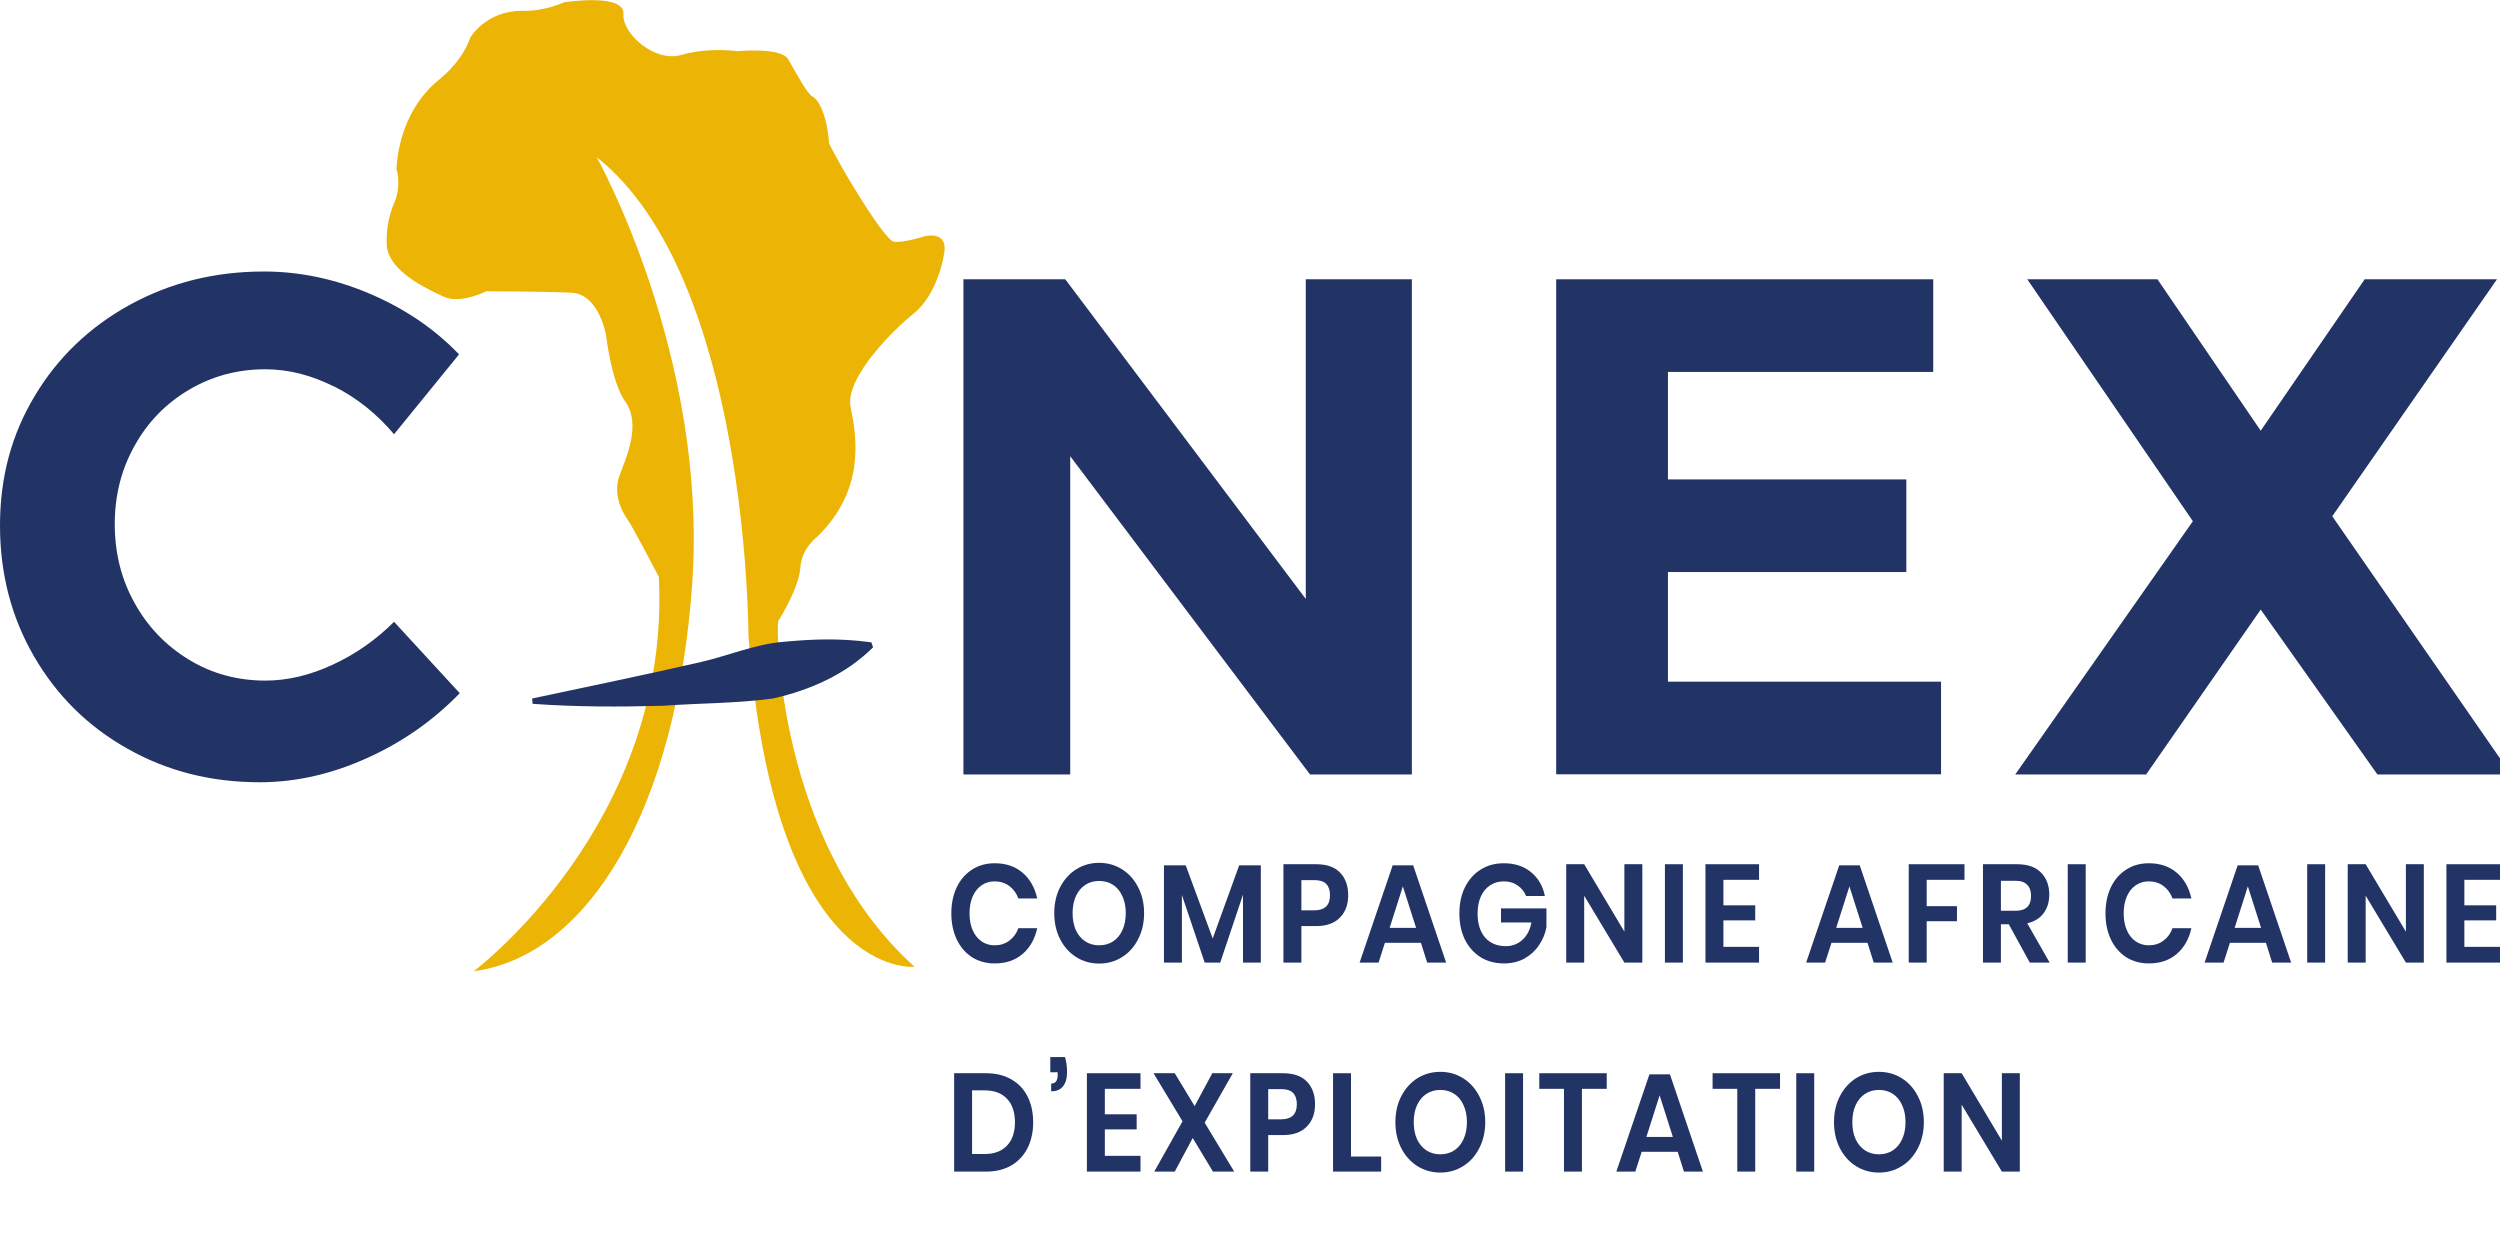 <svg width="113" height="56" viewBox="0 0 113 56" fill="none" xmlns="http://www.w3.org/2000/svg">
<g clip-path="url(#clip0_693_2362)">
<path d="M15.105 17.475C14.073 16.955 13.032 16.691 11.992 16.691C10.735 16.691 9.582 17.003 8.541 17.619C7.501 18.235 6.676 19.076 6.084 20.149C5.483 21.213 5.187 22.398 5.187 23.695C5.187 24.992 5.483 26.184 6.084 27.257C6.676 28.33 7.501 29.186 8.541 29.819C9.582 30.451 10.735 30.763 11.992 30.763C12.992 30.763 14.009 30.523 15.041 30.043C16.074 29.563 16.995 28.922 17.811 28.106L20.781 31.332C19.588 32.564 18.187 33.549 16.578 34.27C14.969 34.998 13.352 35.358 11.735 35.358C9.542 35.358 7.549 34.854 5.756 33.837C3.962 32.829 2.562 31.436 1.537 29.667C0.512 27.898 0 25.928 0 23.751C0 21.574 0.52 19.644 1.569 17.899C2.61 16.154 4.051 14.777 5.868 13.777C7.693 12.776 9.71 12.272 11.928 12.272C13.544 12.272 15.146 12.608 16.723 13.28C18.299 13.953 19.644 14.865 20.749 16.018L17.811 19.628C17.043 18.716 16.146 17.995 15.105 17.467V17.475Z" fill="#223366"/>
<path d="M59.021 12.624H63.816V35.006H59.213L48.374 20.621V35.006H43.547V12.624H48.15L59.021 27.073V12.624Z" fill="#223366"/>
<path d="M70.34 12.624H87.382V16.811H75.391V21.67H86.166V25.856H75.391V30.811H87.735V34.998H70.34V12.624Z" fill="#223366"/>
<path d="M91.633 12.624H97.517L102.184 19.468L106.883 12.624H112.863L105.418 23.335L113.503 35.006H107.459L102.184 27.553L97.005 35.006H91.089L99.118 23.559L91.633 12.624Z" fill="#223366"/>
<path d="M17.923 7.685C17.923 7.685 17.899 5.139 19.892 3.562C20.973 2.674 21.253 1.705 21.253 1.705C21.253 1.705 21.942 0.488 23.607 0.488C24.631 0.52 25.488 0.104 25.488 0.104C25.488 0.104 28.282 -0.336 28.178 0.656C28.122 1.489 29.562 2.842 30.803 2.482C32.052 2.121 33.325 2.314 33.325 2.314C33.325 2.314 35.294 2.121 35.622 2.674C35.95 3.226 36.479 4.251 36.727 4.363C36.975 4.475 37.391 5.195 37.471 6.468C37.856 7.325 39.961 10.871 40.409 10.927C40.85 10.983 41.794 10.679 41.794 10.679C41.794 10.679 42.843 10.399 42.683 11.423C42.515 12.448 42.042 13.585 41.274 14.193C40.505 14.801 38.176 17.043 38.448 18.404C38.728 19.756 39.112 22.142 36.951 24.247C36.951 24.247 36.231 24.776 36.175 25.656C36.119 26.545 35.286 27.898 35.182 28.066C35.07 28.234 35.07 38.04 41.338 43.699C41.338 43.699 34.99 44.372 33.829 28.698C33.829 28.698 33.829 12.528 26.969 7.101C26.969 7.101 31.988 16.058 31.292 26.312C30.595 36.567 26.609 43.203 21.413 43.9C21.413 43.9 30.339 37.223 29.779 26.072C29.779 26.072 28.618 23.839 28.338 23.439C28.058 23.038 27.721 22.286 27.994 21.517C28.266 20.749 29.05 19.156 28.21 18.075C27.617 17.147 27.401 15.186 27.401 15.186C27.401 15.186 27.089 13.296 25.848 13.232C24.607 13.168 21.966 13.168 21.966 13.168C21.966 13.168 20.821 13.761 20.052 13.409C19.284 13.056 17.547 12.24 17.483 11.087C17.419 9.934 17.859 9.078 17.859 9.078C17.859 9.078 18.123 8.453 17.939 7.701" fill="#ECB404"/>
<path d="M24.055 31.572C26.312 31.091 29.474 30.435 31.683 29.923C32.932 29.635 34.133 29.114 35.414 29.01C36.687 28.89 37.951 28.834 39.384 29.034L39.464 29.258C38.224 30.491 36.607 31.196 34.941 31.572C33.3 31.796 31.635 31.78 29.986 31.9C28.009 31.956 26.04 31.956 24.071 31.812L24.055 31.58V31.572Z" fill="#223366"/>
<path d="M44.962 39.019C45.468 39.019 45.888 39.162 46.221 39.447C46.555 39.733 46.775 40.121 46.883 40.612H46.031C45.943 40.373 45.805 40.184 45.617 40.045C45.433 39.907 45.211 39.838 44.95 39.838C44.735 39.838 44.542 39.896 44.369 40.014C44.197 40.132 44.062 40.299 43.966 40.518C43.87 40.736 43.823 40.992 43.823 41.286C43.823 41.576 43.87 41.83 43.966 42.048C44.062 42.267 44.197 42.434 44.369 42.552C44.542 42.669 44.735 42.728 44.95 42.728C45.211 42.728 45.433 42.659 45.617 42.52C45.805 42.382 45.943 42.193 46.031 41.954H46.883C46.775 42.445 46.555 42.833 46.221 43.119C45.888 43.404 45.468 43.547 44.962 43.547C44.574 43.547 44.231 43.453 43.932 43.264C43.637 43.071 43.407 42.802 43.242 42.458C43.081 42.113 43 41.723 43 41.286C43 40.845 43.081 40.453 43.242 40.108C43.407 39.764 43.637 39.498 43.932 39.309C44.227 39.115 44.57 39.019 44.962 39.019Z" fill="#223366"/>
<path d="M49.683 39C50.062 39 50.406 39.097 50.712 39.29C51.023 39.483 51.267 39.754 51.443 40.102C51.623 40.446 51.713 40.837 51.713 41.273C51.713 41.71 51.623 42.103 51.443 42.451C51.267 42.8 51.023 43.071 50.712 43.264C50.406 43.457 50.062 43.553 49.683 43.553C49.303 43.553 48.958 43.457 48.648 43.264C48.341 43.071 48.097 42.8 47.917 42.451C47.741 42.103 47.652 41.71 47.652 41.273C47.652 40.837 47.741 40.446 47.917 40.102C48.097 39.754 48.341 39.483 48.648 39.29C48.958 39.097 49.303 39 49.683 39ZM49.683 39.819C49.445 39.819 49.236 39.877 49.056 39.995C48.876 40.113 48.734 40.283 48.63 40.505C48.531 40.724 48.481 40.98 48.481 41.273C48.481 41.567 48.531 41.826 48.63 42.048C48.734 42.267 48.876 42.434 49.056 42.552C49.236 42.669 49.445 42.728 49.683 42.728C49.921 42.728 50.13 42.669 50.31 42.552C50.49 42.434 50.63 42.267 50.73 42.048C50.833 41.826 50.885 41.567 50.885 41.273C50.885 40.98 50.833 40.724 50.73 40.505C50.63 40.283 50.49 40.113 50.31 39.995C50.13 39.877 49.921 39.819 49.683 39.819Z" fill="#223366"/>
<path d="M56.989 39.113V43.509H56.183V40.442L55.154 43.509H54.452L53.422 40.455V43.509H52.611V39.113H53.595L54.814 42.42L56.011 39.113H56.989Z" fill="#223366"/>
<path d="M58.822 41.859V43.509H58.011V39.063H59.489C59.968 39.063 60.329 39.189 60.57 39.441C60.816 39.693 60.938 40.035 60.938 40.467C60.938 40.891 60.812 41.229 60.559 41.481C60.309 41.733 59.953 41.859 59.489 41.859H58.822ZM59.403 41.148C59.878 41.148 60.116 40.921 60.116 40.467C60.116 40.245 60.06 40.075 59.949 39.957C59.838 39.84 59.656 39.781 59.403 39.781H58.822V41.148H59.403Z" fill="#223366"/>
<path d="M64.226 42.615H62.598L62.311 43.509H61.454L62.949 39.113H63.875L65.365 43.509H64.508L64.226 42.615ZM64.008 41.941L63.409 40.064L62.811 41.941H64.008Z" fill="#223366"/>
<path d="M67.972 39.019C68.466 39.019 68.877 39.153 69.203 39.422C69.528 39.687 69.737 40.045 69.829 40.499H68.978C68.898 40.297 68.769 40.138 68.593 40.02C68.42 39.898 68.215 39.838 67.977 39.838C67.743 39.838 67.536 39.896 67.356 40.014C67.176 40.132 67.036 40.299 66.936 40.518C66.836 40.736 66.787 40.992 66.787 41.286C66.787 41.752 66.9 42.115 67.126 42.376C67.356 42.636 67.669 42.766 68.064 42.766C68.355 42.766 68.604 42.672 68.811 42.483C69.022 42.294 69.158 42.031 69.22 41.696H67.845V41.059H69.899V41.916C69.841 42.21 69.728 42.481 69.559 42.728C69.394 42.976 69.176 43.175 68.903 43.327C68.635 43.474 68.326 43.547 67.977 43.547C67.579 43.547 67.226 43.453 66.919 43.264C66.616 43.071 66.38 42.804 66.211 42.464C66.046 42.12 65.964 41.727 65.964 41.286C65.964 40.845 66.046 40.455 66.211 40.115C66.38 39.77 66.616 39.502 66.919 39.309C67.222 39.115 67.573 39.019 67.972 39.019Z" fill="#223366"/>
<path d="M74.233 43.509H73.422L71.605 40.486V43.509H70.793V39.063H71.605L73.422 42.111V39.063H74.233V43.509Z" fill="#223366"/>
<path d="M76.066 39.063V43.509H75.255V39.063H76.066Z" fill="#223366"/>
<path d="M77.898 39.768V40.921H79.336V41.601H77.898V42.798H79.509V43.509H77.087V39.063H79.509V39.768H77.898Z" fill="#223366"/>
<path d="M84.411 42.615H82.783L82.495 43.509H81.638L83.134 39.113H84.06L85.55 43.509H84.693L84.411 42.615ZM84.192 41.941L83.594 40.064L82.996 41.941H84.192Z" fill="#223366"/>
<path d="M88.795 39.063V39.768H87.086V40.959H88.455V41.639H87.086V43.509H86.275V39.063H88.795Z" fill="#223366"/>
<path d="M91.747 43.509L90.797 41.777H90.441V43.509H89.63V39.063H91.177C91.649 39.063 92.007 39.189 92.253 39.441C92.502 39.693 92.627 40.024 92.627 40.436C92.627 40.772 92.54 41.053 92.368 41.28C92.199 41.507 91.954 41.658 91.632 41.733L92.644 43.509H91.747ZM90.441 41.166H91.108C91.572 41.166 91.804 40.942 91.804 40.493C91.804 40.279 91.747 40.113 91.632 39.995C91.52 39.873 91.346 39.812 91.108 39.812H90.441V41.166Z" fill="#223366"/>
<path d="M94.273 39.063V43.509H93.462V39.063H94.273Z" fill="#223366"/>
<path d="M97.129 39.019C97.636 39.019 98.055 39.162 98.389 39.447C98.723 39.733 98.943 40.121 99.051 40.612H98.199C98.111 40.373 97.973 40.184 97.785 40.045C97.601 39.907 97.379 39.838 97.118 39.838C96.903 39.838 96.71 39.896 96.537 40.014C96.364 40.132 96.23 40.299 96.134 40.518C96.038 40.736 95.99 40.992 95.99 41.286C95.99 41.576 96.038 41.83 96.134 42.048C96.23 42.267 96.364 42.434 96.537 42.552C96.71 42.669 96.903 42.728 97.118 42.728C97.379 42.728 97.601 42.659 97.785 42.52C97.973 42.382 98.111 42.193 98.199 41.954H99.051C98.943 42.445 98.723 42.833 98.389 43.119C98.055 43.404 97.636 43.547 97.129 43.547C96.742 43.547 96.399 43.453 96.1 43.264C95.805 43.071 95.574 42.802 95.409 42.458C95.248 42.113 95.168 41.723 95.168 41.286C95.168 40.845 95.248 40.453 95.409 40.108C95.574 39.764 95.805 39.498 96.1 39.309C96.395 39.115 96.738 39.019 97.129 39.019Z" fill="#223366"/>
<path d="M102.42 42.615H100.792L100.505 43.509H99.648L101.143 39.113H102.069L103.559 43.509H102.702L102.42 42.615ZM102.202 41.941L101.603 40.064L101.005 41.941H102.202Z" fill="#223366"/>
<path d="M105.096 39.063V43.509H104.285V39.063H105.096Z" fill="#223366"/>
<path d="M109.557 43.509H108.746L106.928 40.486V43.509H106.117V39.063H106.928L108.746 42.111V39.063H109.557V43.509Z" fill="#223366"/>
<path d="M111.389 39.768V40.921H112.827V41.601H111.389V42.798H113V43.509H110.578V39.063H113V39.768H111.389Z" fill="#223366"/>
<path d="M46.699 50.727C46.699 51.167 46.614 51.556 46.446 51.892C46.277 52.227 46.031 52.49 45.709 52.679C45.391 52.864 45.011 52.956 44.57 52.956H43.127V48.51H44.57C45.011 48.51 45.391 48.602 45.709 48.787C46.031 48.967 46.277 49.225 46.446 49.561C46.614 49.893 46.699 50.282 46.699 50.727ZM44.501 52.162C44.938 52.162 45.276 52.036 45.514 51.785C45.755 51.533 45.876 51.18 45.876 50.727C45.876 50.269 45.755 49.914 45.514 49.662C45.276 49.41 44.938 49.284 44.501 49.284H43.938V52.162H44.501Z" fill="#223366"/>
<path d="M48.14 47.779C48.201 48.002 48.232 48.228 48.232 48.459C48.232 48.732 48.171 48.946 48.048 49.102C47.929 49.253 47.751 49.328 47.513 49.328V48.976C47.613 48.976 47.686 48.944 47.732 48.881C47.781 48.818 47.806 48.72 47.806 48.585V48.466H47.473V47.779H48.14Z" fill="#223366"/>
<path d="M49.939 49.215V50.367H51.377V51.048H49.939V52.244H51.55V52.956H49.128V48.51H51.55V49.215H49.939Z" fill="#223366"/>
<path d="M54.825 52.956L53.911 51.438L53.099 52.956H52.173L53.45 50.682L52.139 48.51H53.099L53.997 49.996L54.796 48.51H55.722L54.451 50.745L55.786 52.956H54.825Z" fill="#223366"/>
<path d="M57.323 51.306V52.956H56.512V48.51H57.99C58.469 48.51 58.83 48.636 59.072 48.888C59.317 49.139 59.44 49.482 59.44 49.914C59.44 50.338 59.313 50.676 59.06 50.928C58.811 51.18 58.454 51.306 57.99 51.306H57.323ZM57.904 50.594C58.379 50.594 58.617 50.367 58.617 49.914C58.617 49.692 58.562 49.522 58.45 49.404C58.339 49.286 58.157 49.228 57.904 49.228H57.323V50.594H57.904Z" fill="#223366"/>
<path d="M61.065 52.276H62.428V52.956H60.254V48.51H61.065V52.276Z" fill="#223366"/>
<path d="M65.103 48.447C65.482 48.447 65.826 48.543 66.132 48.736C66.443 48.929 66.686 49.2 66.863 49.549C67.043 49.893 67.133 50.284 67.133 50.72C67.133 51.157 67.043 51.549 66.863 51.898C66.686 52.246 66.443 52.517 66.132 52.71C65.826 52.903 65.482 53 65.103 53C64.723 53 64.378 52.903 64.067 52.71C63.761 52.517 63.517 52.246 63.337 51.898C63.16 51.549 63.072 51.157 63.072 50.72C63.072 50.284 63.16 49.893 63.337 49.549C63.517 49.2 63.761 48.929 64.067 48.736C64.378 48.543 64.723 48.447 65.103 48.447ZM65.103 49.265C64.865 49.265 64.656 49.324 64.476 49.442C64.296 49.559 64.154 49.729 64.05 49.952C63.95 50.17 63.901 50.426 63.901 50.72C63.901 51.014 63.95 51.272 64.05 51.495C64.154 51.713 64.296 51.881 64.476 51.999C64.656 52.116 64.865 52.175 65.103 52.175C65.341 52.175 65.549 52.116 65.73 51.999C65.91 51.881 66.05 51.713 66.15 51.495C66.253 51.272 66.305 51.014 66.305 50.72C66.305 50.426 66.253 50.17 66.15 49.952C66.05 49.729 65.91 49.559 65.73 49.442C65.549 49.324 65.341 49.265 65.103 49.265Z" fill="#223366"/>
<path d="M68.842 48.51V52.956H68.031V48.51H68.842Z" fill="#223366"/>
<path d="M72.624 48.51V49.215H71.503V52.956H70.692V49.215H69.576V48.51H72.624Z" fill="#223366"/>
<path d="M75.832 52.062H74.204L73.916 52.956H73.059L74.555 48.56H75.481L76.971 52.956H76.114L75.832 52.062ZM75.613 51.388L75.015 49.511L74.417 51.388H75.613Z" fill="#223366"/>
<path d="M80.457 48.51V49.215H79.336V52.956H78.525V49.215H77.409V48.51H80.457Z" fill="#223366"/>
<path d="M82.002 48.51V52.956H81.191V48.51H82.002Z" fill="#223366"/>
<path d="M84.928 48.447C85.307 48.447 85.651 48.543 85.957 48.736C86.268 48.929 86.511 49.2 86.688 49.549C86.868 49.893 86.958 50.284 86.958 50.72C86.958 51.157 86.868 51.549 86.688 51.898C86.511 52.246 86.268 52.517 85.957 52.71C85.651 52.903 85.307 53 84.928 53C84.548 53 84.203 52.903 83.892 52.71C83.585 52.517 83.342 52.246 83.162 51.898C82.985 51.549 82.897 51.157 82.897 50.72C82.897 50.284 82.985 49.893 83.162 49.549C83.342 49.2 83.585 48.929 83.892 48.736C84.203 48.543 84.548 48.447 84.928 48.447ZM84.928 49.265C84.69 49.265 84.481 49.324 84.301 49.442C84.121 49.559 83.979 49.729 83.875 49.952C83.775 50.17 83.725 50.426 83.725 50.72C83.725 51.014 83.775 51.272 83.875 51.495C83.979 51.713 84.121 51.881 84.301 51.999C84.481 52.116 84.69 52.175 84.928 52.175C85.165 52.175 85.374 52.116 85.555 51.999C85.735 51.881 85.875 51.713 85.975 51.495C86.078 51.272 86.13 51.014 86.13 50.72C86.13 50.426 86.078 50.17 85.975 49.952C85.875 49.729 85.735 49.559 85.555 49.442C85.374 49.324 85.165 49.265 84.928 49.265Z" fill="#223366"/>
<path d="M91.296 52.956H90.485L88.667 49.933V52.956H87.856V48.51H88.667L90.485 51.558V48.51H91.296V52.956Z" fill="#223366"/>
</g>
<defs>
<clipPath id="clip0_693_2362">
<rect width="113" height="55.952" fill="white"/>
</clipPath>
</defs>
</svg>
